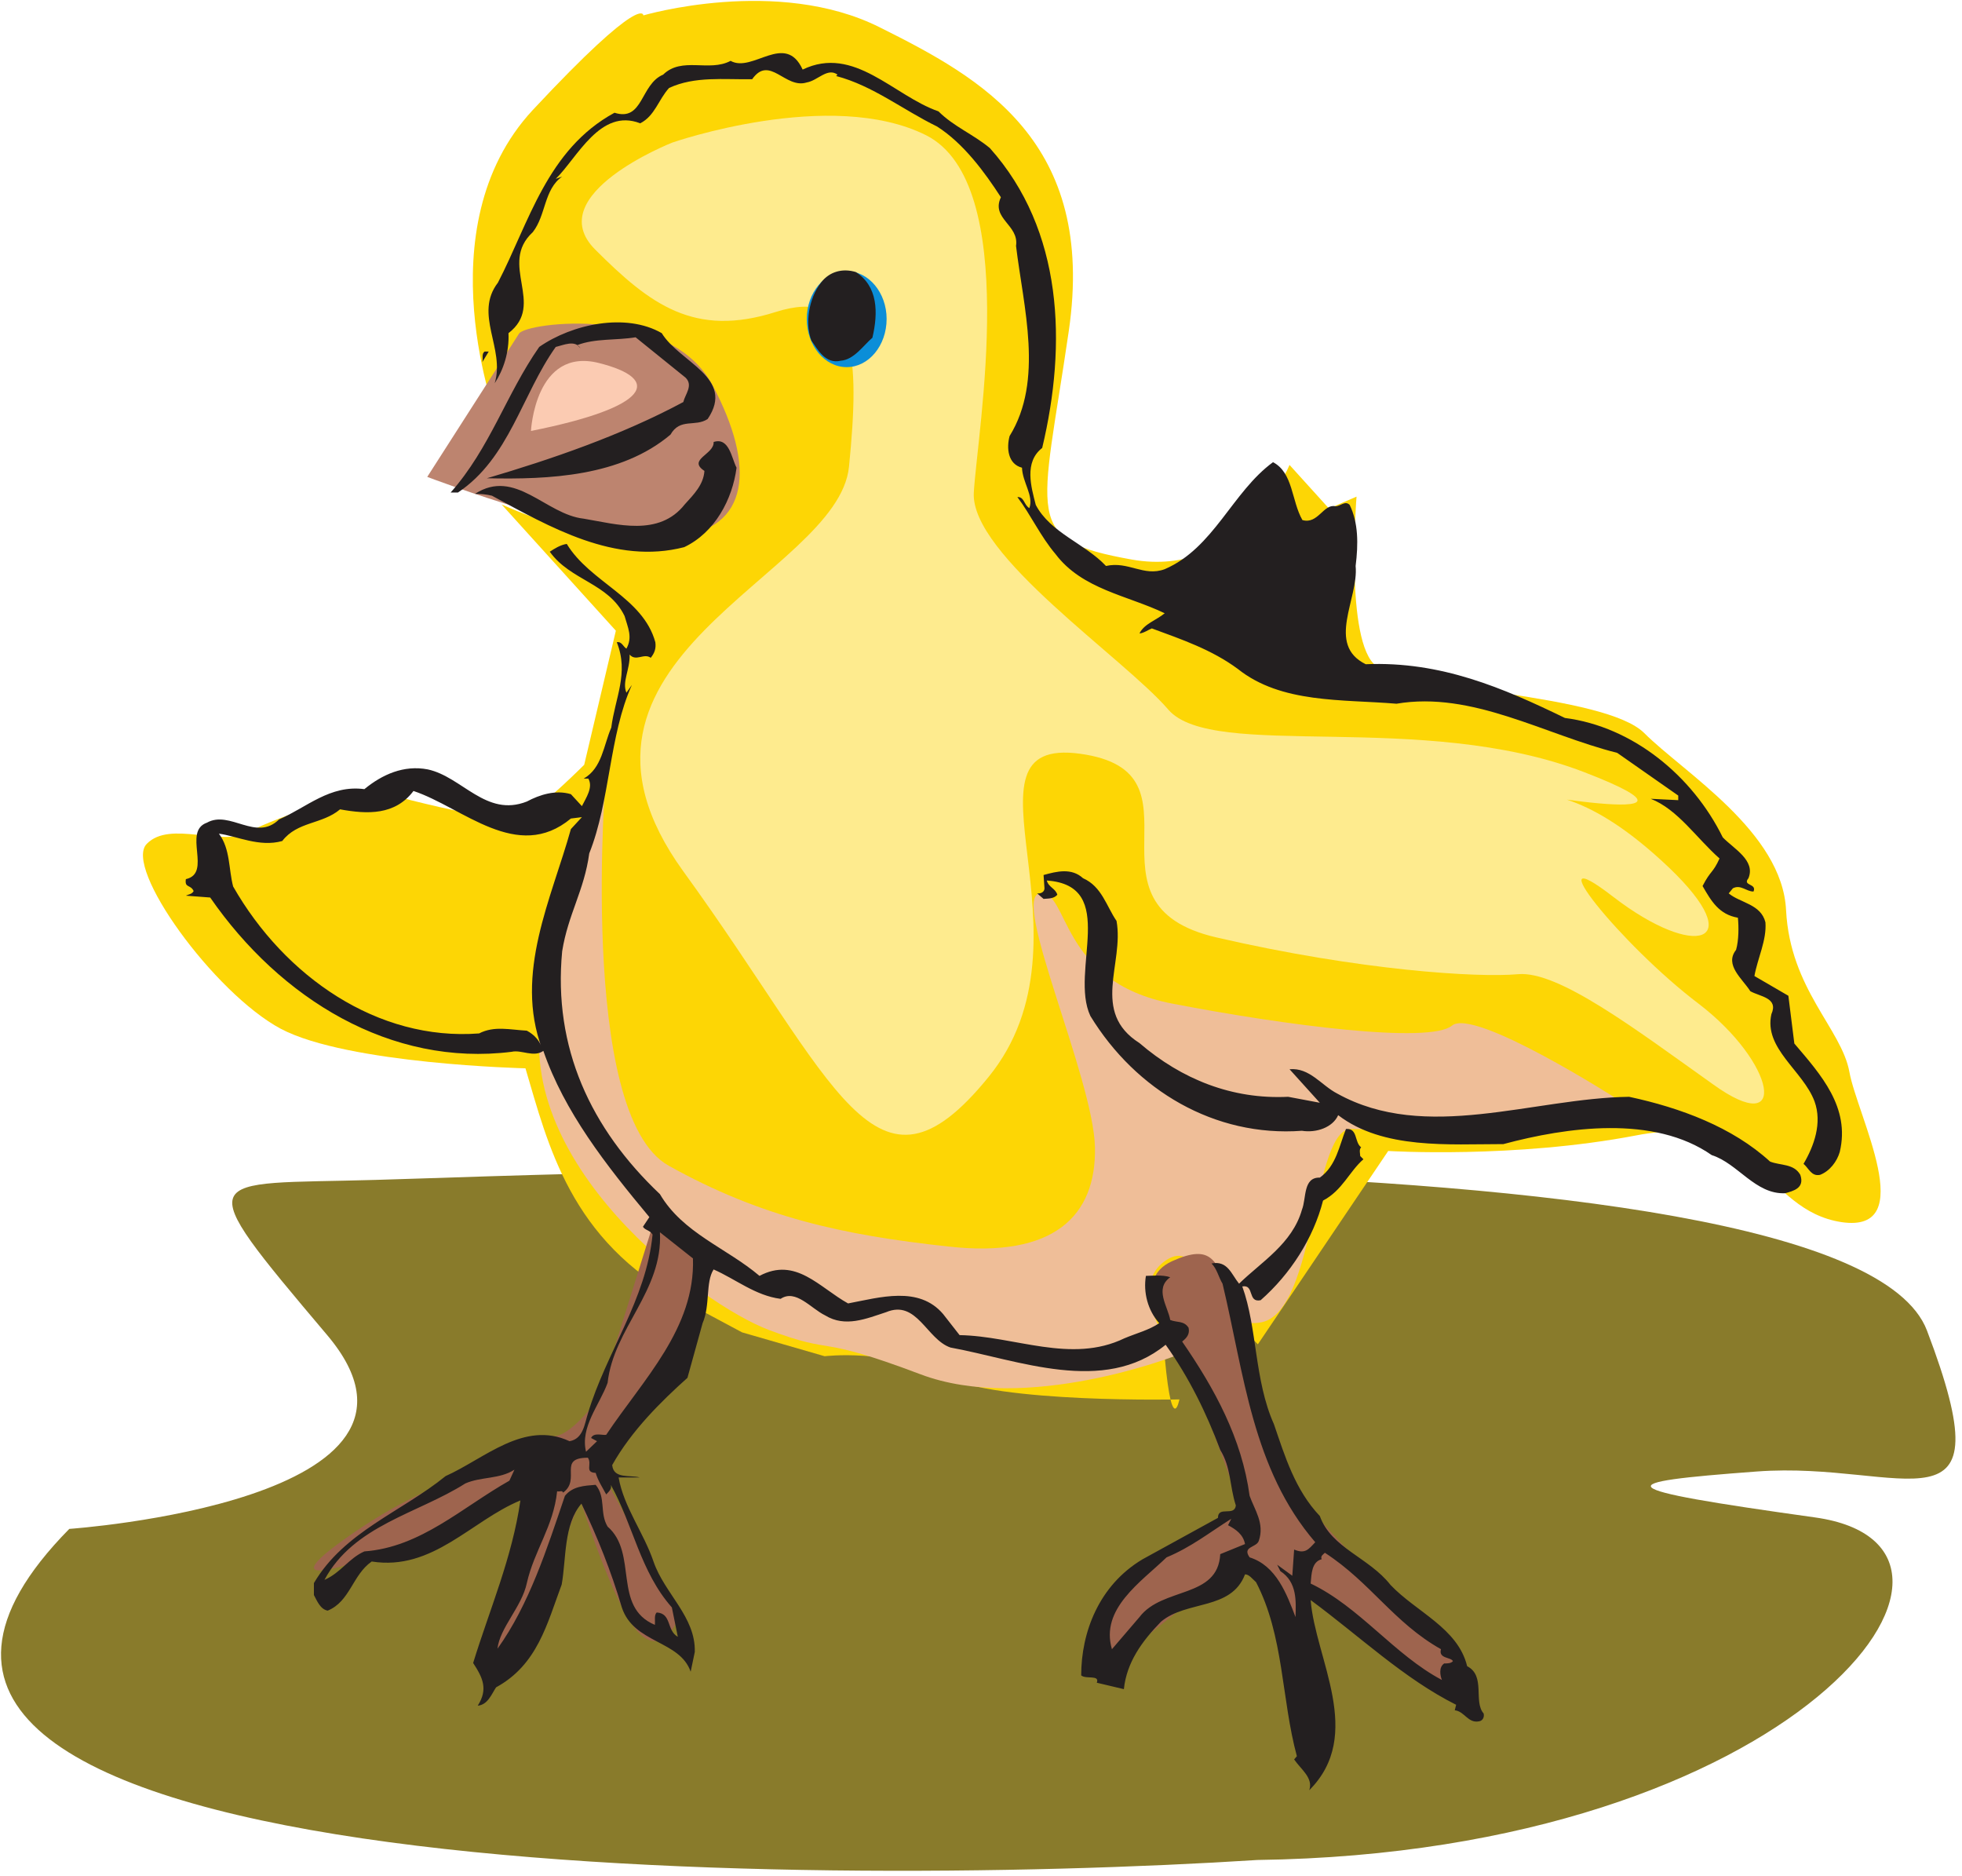 <?xml version="1.0" encoding="UTF-8" standalone="no"?>
<!-- Created with Inkscape (http://www.inkscape.org/) -->

<svg
   xmlns:dc="http://purl.org/dc/elements/1.1/"
   xmlns:cc="http://creativecommons.org/ns#"
   xmlns:rdf="http://www.w3.org/1999/02/22-rdf-syntax-ns#"
   xmlns:svg="http://www.w3.org/2000/svg"
   xmlns="http://www.w3.org/2000/svg"
   xmlns:sodipodi="http://sodipodi.sourceforge.net/DTD/sodipodi-0.dtd"
   xmlns:inkscape="http://www.inkscape.org/namespaces/inkscape"
   id="svg30761"
   version="1.1"
   inkscape:version="0.48.1 "
   width="283.75"
   height="271.25"
   xml:space="preserve"
   sodipodi:docname="Chick_06.pdf"><defs
     id="defs30765" /><sodipodi:namedview
     pagecolor="#ffffff"
     bordercolor="#666666"
     borderopacity="1"
     objecttolerance="10"
     gridtolerance="10"
     guidetolerance="10"
     inkscape:pageopacity="0"
     inkscape:pageshadow="2"
     inkscape:window-width="640"
     inkscape:window-height="480"
     id="namedview30763"
     showgrid="false"
     inkscape:zoom="1.0728111"
     inkscape:cx="141.875"
     inkscape:cy="135.625"
     inkscape:window-x="448"
     inkscape:window-y="108"
     inkscape:window-maximized="0"
     inkscape:current-layer="g30769" /><g
     id="g30769"
     inkscape:groupmode="layer"
     inkscape:label="Chick_06"
     transform="matrix(1.25,0,0,-1.25,0,271.25)"><g
       id="g30771"
       transform="scale(0.24,0.24)"><path
         d="m 33.406,167.25 c 0,0 192.028,13.281 124.332,93.398 -67.695,80.122 -60.617,72.375 23.231,74.813 83.625,2.211 708.816,30.32 747.976,-72.598 39.157,-102.918 -10.843,-62.636 -82.078,-67.949 -71.234,-5.309 -73.226,-7.965 28.098,-22.133 C 976.508,158.617 865.895,11.215 606.172,7.672 387.816,-6.273 -135.168,-3.836 33.406,167.25"
         style="fill:#897b2b;fill-opacity:1;fill-rule:nonzero;stroke:none"
         id="path30773" /><path
         d="m 240.035,700.652 c 0,0 -36.281,93.399 16.813,150.504 53.316,57.102 53.316,45.59 53.316,45.59 0,0 64.602,19.035 113.934,-5.754 49.336,-24.566 104.422,-55.109 91.148,-146.297 -13.273,-91.187 -22.789,-100.703 30.309,-110.222 53.316,-9.516 76.101,45.593 76.101,45.593 l 19.028,-21.023 13.273,5.754 c 0,0 -5.754,-70.383 9.512,-81.672 15.265,-11.508 110.172,-13.277 129.199,-32.312 19.023,-19.036 66.59,-47.586 68.359,-85.434 1.989,-38.07 26.77,-57.102 30.528,-77.906 3.761,-21.028 34.07,-77.91 -3.758,-72.375 -38.055,5.754 -40.043,53.34 -98.891,41.832 -58.847,-11.289 -119.683,-7.528 -119.683,-7.528 l -62.832,-93.179 c 0,0 -49.332,51.347 -45.575,1.992 3.762,-49.578 7.747,-28.551 7.747,-28.551 0,0 -87.61,-1.992 -113.934,11.289 -26.547,13.277 -57.078,9.516 -57.078,9.516 l -39.821,11.508 -28.539,15.273 c -54.421,28.996 -65.043,75.473 -75.882,111.992 0,0 -85.614,1.992 -117.914,19.035 -32.301,17.262 -76.102,77.907 -64.598,89.196 11.281,11.507 36.058,-1.774 49.332,5.754 13.273,7.523 57.078,20.804 57.078,20.804 0,0 66.367,-19.035 75.883,-13.281 9.512,5.758 28.539,24.789 28.539,24.789 l 15.262,64.629 -55.086,60.863 c 0,0 45.574,-21.023 60.84,-11.508 15.043,9.52 58.847,63.524 24.554,83.665 -34.07,20.14 -35.617,14.386 -56.633,5.753 -20.796,-19.035 -30.531,-38.289 -30.531,-38.289"
         style="fill:#fdd605;fill-opacity:1;fill-rule:nonzero;stroke:none"
         id="path30775" /><path
         d="m 324.102,835.441 c 0,0 -63.711,-25.011 -37.164,-51.57 26.546,-26.558 47.785,-42.496 86.941,-30.101 38.937,12.394 40.707,-21.247 35.398,-74.586 -5.312,-53.121 -154.199,-92.293 -79.867,-194.993 74.555,-102.695 92.254,-166.66 147.121,-99.152 54.864,67.281 -19.468,164.664 44.246,155.813 63.934,-8.852 -3.543,-72.594 65.703,-88.532 69.024,-15.937 125.879,-19.476 145.348,-17.707 19.469,1.77 56.637,-26.558 94.024,-53.117 37.164,-26.781 30.086,10.625 -7.079,38.953 -37.39,28.328 -79.867,81.449 -40.929,51.348 39.156,-30.102 65.707,-23.02 26.769,14.164 -39.156,37.184 -60.394,35.414 -74.554,37.184 -14.157,1.769 111.718,-21.247 33.625,8.855 -78.094,30.098 -178.973,5.309 -200.434,30.098 -21.238,24.793 -95.57,74.59 -93.801,104.691 1.77,30.102 23.008,148.953 -23.008,172.191 -46.015,23.02 -122.339,-3.539 -122.339,-3.539"
         style="fill:#feeb8e;fill-opacity:1;fill-rule:nonzero;stroke:none"
         id="path30777" /><path
         d="m 292.246,533.77 c 0,0 -14.16,-166.661 30.086,-191.45 44.469,-24.789 83.625,-33.422 134.731,-38.953 51.101,-5.754 71.457,14.828 70.792,47.809 -0.664,33.195 -40.707,120.621 -26.546,122.39 14.156,1.774 8.847,-42.492 63.714,-53.117 55.086,-10.625 124.11,-19.476 134.95,-10.625 10.617,8.856 79.64,-35.41 79.64,-35.41 0,0 -108.179,-16.156 -127.648,-14.387 -19.469,1.77 -17.258,-87.867 -43.805,-93.179 -26.547,-5.313 -26.988,43.601 -46.68,29.437 -19.468,-14.164 5.754,-45.375 5.754,-45.375 0,0 -72.562,-28.551 -123.668,-9.074 -51.546,19.477 -39.82,8.855 -72.785,21.25 -32.961,12.394 -126.765,81.668 -108.621,157.363 7.078,79.68 30.086,113.321 30.086,113.321"
         style="fill:#efbe98;fill-opacity:1;fill-rule:nonzero;stroke:none"
         id="path30779" /><path
         d="m 205.965,674.313 44.246,69.054 c 3.543,5.535 72.785,13.946 93.359,-25.008 20.797,-39.175 17.922,-69.277 -17.699,-72.82 C 290.477,642 205.965,674.313 205.965,674.313"
         style="fill:#bd846f;fill-opacity:1;fill-rule:nonzero;stroke:none"
         id="path30781" /><path
         d="m 267.469,211.957 c 8.847,0.887 21.238,18.594 21.238,18.594 l 28.316,90.523 21.239,-19.476 -10.621,-58.653 -38.934,-46.039 38.934,-71.047 c 0,0 -7.078,-21.246 -19.465,-8.851 -12.391,12.394 -28.321,63.965 -28.321,63.965 L 249.77,108.156 c 0,0 -26.77,-23.019 -16.149,3.539 10.84,26.563 23.227,72.817 23.227,72.817 l -76.325,-30.098 c 0,0 -61.941,-23.461 -5.308,14.164 47.566,31.43 93.801,35.192 92.254,43.379"
         style="fill:#9e644e;fill-opacity:1;fill-rule:nonzero;stroke:none"
         id="path30783" /><path
         d="m 561.48,264.414 c 0,0 -15.925,23.016 3.543,31.871 19.688,8.852 21.457,0 28.536,-17.707 7.082,-17.707 19.468,-74.59 35.398,-97.605 15.93,-23.02 72.785,-72.817 72.785,-72.817 0,0 5.309,-24.789 -10.621,-15.937 -16.148,8.855 -63.933,49.578 -63.933,49.578 0,0 1.769,-33.641 -8.848,-14.164 -10.621,19.695 -19.469,25.008 -19.469,25.008 l -63.937,-51.567 c 0,0 -17.7,23.016 5.308,38.953 23.008,16.157 58.629,35.633 58.629,35.633 l -23.23,63.742 -14.161,25.012"
         style="fill:#9e644e;fill-opacity:1;fill-rule:nonzero;stroke:none"
         id="path30785" /><path
         d="m 408.172,773.469 c 10.617,0 19.246,-10.403 19.246,-23.02 0,-12.836 -8.629,-23.238 -19.246,-23.238 -10.621,0 -19.25,10.402 -19.25,23.238 0,12.617 8.629,23.02 19.25,23.02"
         style="fill:#0b8ed8;fill-opacity:1;fill-rule:nonzero;stroke:none"
         id="path30787" /><path
         d="m 255.965,696.445 c 0,0 1.988,40.504 32.742,32.758 30.75,-7.746 24.996,-21.25 -32.742,-32.758"
         style="fill:#fbcbb2;fill-opacity:1;fill-rule:nonzero;stroke:none"
         id="path30789" /><path
         d="m 623.867,56.145 1.328,1.547 0,0 c -7.519,27.668 -6.195,57.989 -19.687,83.883 -1.774,1.551 -3.32,3.766 -5.313,3.766 -6.636,-17.488 -28.093,-12.395 -40.484,-22.797 -9.289,-9.52 -16.59,-19.699 -17.918,-32.535 l 0,0 -13.055,3.098 0,0 c 1.551,3.984 -5.308,1.547 -7.519,3.539 0,20.585 8.406,43.383 29.644,55.996 l 0,0 36.282,19.922 0,0 c 0,5.976 7.964,0.441 8.628,5.976 -3.097,9.516 -2.214,18.149 -7.523,26.781 -6.637,17.703 -15.043,34.969 -26.324,50.684 -29.867,-24.348 -71.016,-7.305 -103.758,-1.328 -11.504,3.984 -16.148,23.238 -30.973,17.039 -9.511,-3.098 -19.687,-7.524 -29.422,-1.547 -6.859,3.32 -14.16,12.836 -21.46,7.969 -12.168,1.547 -21.68,9.515 -32.301,14.164 -3.981,-6.199 -1.547,-17.266 -5.309,-25.895 l 0,0 -7.301,-26.34 0,0 c -12.609,-11.289 -26.988,-25.453 -36.281,-42.05 0.664,-6.864 8.629,-4.649 13.274,-5.977 l -10.176,0 0,0 c 2.433,-14.164 12.168,-26.781 16.812,-40.504 5.309,-15.492 20.356,-26.558 19.91,-43.601 l 0,0 -1.988,-9.516 0,0 c -5.312,15.27 -27.433,13.5 -33.187,30.984 -5.086,17.262 -11.723,33.864 -19.469,50.02 -8.625,-9.957 -7.297,-26.559 -9.512,-38.953 -7.078,-19.035 -11.722,-38.731 -31.633,-49.578 -2.214,-3.32 -3.984,-8.41 -8.851,-8.851 5.09,7.969 2.433,13.5 -2.211,20.582 7.965,25.895 18.805,50.684 22.785,78.352 -23.672,-9.739 -42.254,-34.086 -71.676,-29.438 -9.293,-6.418 -10.398,-19.254 -21.238,-23.683 -3.539,0.664 -5.09,4.648 -6.637,7.527 l 0,5.754 c 14.598,24.789 42.254,34.305 63.492,51.57 18.805,8.41 37.829,27 59.731,16.82 6.637,1.106 7.301,8.411 8.848,13.282 8.851,29.656 28.097,54.668 31.195,86.316 -1.328,2.215 -3.539,1.992 -4.645,3.762 l 0,0 3.098,4.648 0,0 c -21.02,25.231 -40.93,50.684 -51.105,80.121 -4.645,-3.32 -10.622,0.664 -15.266,-0.441 -58.184,-7.305 -111.5,25.453 -145.348,74.363 l 0,0 -11.722,0.887 0,0 c 1.324,0.664 2.875,0.664 3.758,2.215 -1.547,3.32 -4.426,1.328 -3.758,5.754 12.828,2.875 -1.77,23.015 10.176,27.222 11.063,6.2 23.672,-9.297 34.731,1.551 13.273,5.754 24.558,16.82 41.148,14.606 8.629,7.082 19.028,11.73 30.532,9.519 16.593,-3.543 28.097,-23.242 47.785,-15.492 6.195,3.316 13.937,5.754 21.238,3.539 l 0,0 5.309,-5.754 0,0 c 1.992,3.984 5.531,9.074 3.097,13.277 l -2.211,0 0,0 c 8.848,5.094 9.512,15.938 13.274,24.571 1.769,14.164 8.629,26.336 2.652,41.164 2.434,0.445 3.098,-2.211 4.648,-3.098 3.098,5.535 0.665,10.184 -0.886,15.715 -7.742,15.938 -26.106,17.043 -36.059,30.988 1.992,1.325 5.086,3.317 8.184,3.762 11.285,-18.594 36.726,-25.676 42.699,-47.367 0.441,-3.098 -0.441,-5.309 -2.215,-7.524 -3.316,2.434 -7.078,-1.992 -10.176,1.551 0.223,-7.305 -3.761,-13.058 -1.547,-18.371 l 0,0 2.653,3.762 0,0 c -11.059,-24.348 -10.395,-55.774 -20.574,-81.227 -2.43,-17.929 -10.176,-29.215 -13.051,-47.144 -4.426,-46.477 13.715,-85.43 47.121,-117.082 11.062,-18.813 32.078,-25.895 48.008,-39.395 17.476,9.293 28.758,-5.535 42.695,-13.281 15.266,2.879 34.07,8.633 45.797,-5.09 l 0,0 7.965,-10.184 0,0 c 26.547,-0.441 53.758,-13.941 79.418,-1.546 5.754,2.433 11.949,3.984 16.816,7.304 -5.531,6.196 -7.742,14.828 -6.418,22.797 2.434,0 8.188,0.664 11.727,-0.664 -7.742,-5.535 -1.106,-14.168 0,-20.586 3.097,-1.328 6.636,-0.219 8.847,-3.762 0.664,-3.097 -0.882,-4.867 -3.097,-6.64 15.711,-22.797 28.761,-46.699 32.523,-74.367 2.434,-6.86 7.301,-13.278 4.422,-21.688 -1.105,-3.32 -8.184,-2.656 -4.422,-7.969 12.832,-3.984 17.918,-17.707 22.121,-28.773 0.223,7.527 0.887,16.82 -7.301,22.133 l 0,0 -1.546,3.097 7.3,-5.308 0.883,12.613 0,0 c 5.313,-2.211 6.86,0 10.18,3.543 -30.313,35.191 -34.293,81.227 -44.692,124.609 -1.988,3.317 -2.652,7.082 -5.308,9.739 7.742,1.547 9.512,-5.094 13.273,-9.739 10.621,10.403 25.664,19.254 30.309,35.633 2.215,5.531 0.441,15.711 8.629,15.492 7.965,5.754 9.293,15.27 12.609,23.461 5.754,0.442 3.981,-6.418 7.301,-8.851 -1.105,-1.11 -0.441,-3.102 -0.441,-4.207 l 0,0 1.546,-1.551 0,0 c -6.859,-5.977 -10.175,-15.051 -19.468,-19.918 -4.645,-18.148 -15.707,-35.414 -30.086,-48.027 -6.414,-1.328 -2.875,7.746 -8.848,6.64 7.301,-20.144 5.75,-45.152 15.262,-66.402 5.312,-15.492 10.18,-31.648 22.125,-44.266 5.531,-15.492 23.672,-19.918 34.07,-33.199 12.387,-13.058 32.52,-20.805 36.945,-39.172 9.071,-4.648 2.875,-17.043 7.961,-22.797 0.446,-1.992 -0.66,-3.543 -2.211,-3.766 -5.308,-1.105 -7.078,4.871 -11.722,5.312 l 0,0 0.66,2.656 0,0 c -25.219,12.617 -46.68,33.2 -70.129,50.465 2.215,-28.332 26.106,-64.851 -0.664,-91.632 1.992,5.977 -3.98,9.961 -7.301,14.832 l 0,0 z m 7.965,84.766 0,0 c 23.672,-11.285 40.266,-34.305 63.273,-46.476 -0.886,2.211 -1.55,6.195 1.106,7.964 1.547,0 3.316,0 4.203,1.11 -0.887,1.992 -7.078,1.105 -5.754,5.754 -22.785,12.836 -33.847,32.093 -55.969,46.48 -0.886,-0.887 -2.211,-1.551 -1.546,-3.101 -4.872,-1.328 -4.872,-7.082 -5.313,-11.731 l 0,0 z m -69.465,12.617 0,0 c -12.39,-11.953 -32.078,-24.789 -26.328,-44.265 l 0,0 13.277,15.492 0,0 c 11.059,14.609 37.829,8.855 38.934,30.324 l 0,0 11.945,4.867 0,0 c -0.882,4.649 -4.422,7.082 -8.183,9.075 l 0,0 1.547,3.097 0,0 c -10.84,-6.859 -19.465,-13.719 -31.192,-18.59 l 0,0 z m -322.551,-44.043 0,0 c 15.262,21.246 23.891,48.25 32.52,73.7 3.762,4.648 9.293,4.871 14.82,5.312 5.09,-6.195 1.77,-13.5 5.754,-20.141 14.82,-12.835 2.211,-38.73 22.785,-47.363 0.223,2.215 -0.441,4.649 0.887,5.977 7.301,-0.442 4.645,-8.633 10.176,-11.731 l 0,0 -2.875,14.164 0,0 c -15.266,17.262 -18.586,39.618 -29.426,59.094 0.664,-2.211 -1.328,-3.539 -2.211,-4.644 -1.769,3.316 -3.984,6.636 -5.09,10.398 -5.527,0.223 -1.547,4.207 -3.761,7.305 -14.821,0 -3.098,-10.403 -11.946,-16.821 -0.441,1.329 -1.769,0.223 -2.875,0.664 -1.769,-17.043 -11.062,-28.55 -14.601,-44.265 -2.434,-11.508 -13.051,-21.469 -14.157,-31.649 l 0,0 z m -83.406,33.2 0,0 c 7.742,3.32 11.727,10.402 19.246,13.718 27.211,1.996 47.125,21.25 69.91,34.086 l 0,0 2.434,5.313 0,0 C 240.922,191.152 231.852,192.48 224.328,189.16 201.32,174.555 170.57,169.02 156.41,142.684 l 0,0 z m 136.5,94.949 0,0 c -3.984,-10.844 -13.273,-21.25 -10.398,-33.199 l 0,0 5.308,5.089 -2.875,1.551 0,0 c 1.328,2.875 5.754,1.106 7.301,1.547 17.918,26.781 42.918,51.348 41.813,84.992 l 0,0 -15.93,12.614 0,0 c 1.551,-28.329 -22.344,-46.258 -25.219,-72.594 l 0,0 z m 532.278,109.777 0,0 c 12.609,-3.984 21.015,-19.031 35.398,-18.371 3.98,1.109 9.512,2.438 7.297,8.856 -3.094,5.531 -9.735,4.425 -14.598,6.418 -18.144,16.597 -43.14,25.894 -67.918,31.207 -46.461,-0.665 -98.008,-22.133 -140.703,1.55 -7.742,3.985 -13.273,12.614 -23.008,11.731 l 0,0 14.602,-16.156 -15.266,2.875 0,0 c -26.988,-1.329 -51.324,8.41 -71.676,25.894 -23.671,15.051 -7.304,38.289 -11.062,58.875 -4.867,7.082 -7.082,16.598 -16.149,20.582 -5.531,5.09 -12.613,3.32 -19.027,1.551 l 0,0 0.442,-6.418 0,0 c 0,-1.774 -1.77,-2.656 -3.54,-2.438 l 0,0 3.098,-2.656 0,0 c 2.434,0.223 4.867,0 6.637,1.992 -0.887,3.102 -4.203,3.543 -5.09,6.864 34.953,-2.434 10.84,-43.602 21.02,-65.293 21.898,-35.856 59.953,-58.43 101.984,-55.332 6.859,-1.106 14.824,1.55 17.476,7.527 21.68,-16.602 53.317,-13.945 79.645,-13.945 30.527,8.187 72.563,14.164 100.438,-5.313 l 0,0 z m 44.246,-4.203 0,0 c 2.433,-1.992 3.761,-6.199 7.964,-5.312 4.645,1.769 8.184,6.418 9.512,11.066 5.09,21.469 -9.07,37.184 -21.902,52.234 l 0,0 -2.875,23.016 -16.371,9.519 0,0 c 1.547,8.629 5.972,17.262 5.308,25.895 -2.211,8.852 -12.168,9.297 -17.699,13.941 l 0,0 1.992,2.438 0,0 c 3.762,1.992 6.414,-1.551 9.957,-1.551 1.77,3.985 -5.531,2.656 -2.433,6.418 3.539,8.633 -7.082,14.168 -12.391,19.699 -14.601,29.657 -43.359,53.34 -76.101,57.547 -29.645,14.383 -59.735,27.442 -96.016,25.895 -19.246,9.515 -3.316,31.648 -4.867,47.363 1.328,10.625 1.328,20.805 -2.875,29.438 -2.211,2.214 -4.426,-0.665 -6.86,-0.665 -5.75,1.329 -8.406,-8.851 -15.925,-6.64 -5.309,9.297 -4.426,22.797 -14.161,27.887 -19.687,-14.387 -28.539,-41.387 -52.211,-51.571 -10.175,-3.761 -17.476,3.985 -28.316,1.551 -10.176,10.844 -26.769,15.938 -33.848,29.438 -2.211,8.632 -5.75,20.582 3.098,27.445 11.945,50.019 10.176,104.91 -25.223,144.527 -7.961,6.637 -17.476,10.403 -24.777,17.707 -21.68,7.524 -40.703,32.09 -65.48,20.141 -8.411,18.367 -24.118,-1.774 -34.735,4.203 -10.398,-5.531 -23.449,2.215 -32.519,-6.641 -11.063,-4.644 -9.516,-22.797 -23.453,-18.367 -32.52,-17.707 -41.149,-52.898 -56.192,-81.894 -11.726,-15.27 3.539,-31.649 -1.547,-48.469 4.203,6.418 7.078,15.051 6.637,24.125 18.141,13.941 -5.09,33.199 11.723,48.691 6.418,8.188 5.312,20.582 14.16,26.782 l 0,0 -3.098,-1.106 0,0 c 10.399,10.18 21.461,34.305 40.707,26.777 7.078,3.543 8.848,11.512 13.938,17.043 12.386,5.754 26.324,3.985 40.043,4.207 8.406,11.95 15.925,-4.871 26.324,-1.55 5.308,0.886 9.957,7.304 14.824,3.761 l 0,0 -0.664,-0.664 0,0 c 17.699,-4.648 32.297,-16.375 48.668,-24.343 12.832,-8.192 23.008,-22.133 30.754,-34.086 -4.867,-10.403 8.848,-13.282 7.301,-23.461 3.539,-29.438 13.492,-64.848 -3.098,-91.629 -1.547,-5.754 -0.887,-13.5 5.973,-15.274 0.222,-7.082 5.75,-13.5 3.539,-19.476 -2.653,1.551 -2.434,5.535 -5.75,5.312 6.636,-8.851 11.058,-18.812 18.359,-27.445 12.832,-17.043 34.735,-19.918 52.652,-28.551 -3.98,-3.32 -9.953,-5.09 -12.164,-9.738 2.211,0.223 4.204,1.769 5.969,2.433 14.383,-5.308 28.762,-10.179 41.371,-19.476 21.02,-16.82 50.442,-14.606 76.547,-16.82 36.504,6.199 71.235,-14.829 106.41,-23.684 l 0,0 29.426,-20.582 0,-2.215 -13.273,0.664 0,0 c 13.05,-5.09 22.121,-19.031 33.183,-28.769 -3.32,-7.305 -4.203,-5.536 -8.187,-13.282 4.203,-7.304 7.965,-13.722 17.035,-15.273 0.441,-4.426 0.441,-10.844 -0.883,-15.492 -5.754,-7.301 3.098,-13.942 6.856,-19.918 4.648,-2.656 13.718,-3.098 10.175,-11.067 -3.757,-16.601 15.266,-27.222 20.797,-42.054 3.762,-10.403 -0.222,-21.469 -5.308,-30.098 l 0,0 z m -615.461,64.184 0,0 c 3.761,-1.993 6.418,-5.09 7.3,-8.633 -13.496,36.301 4.645,72.375 13.938,105.797 l 0,0 5.309,5.754 -5.309,-0.664 0,0 c -25.883,-21.469 -51.988,5.312 -75.883,13.281 -8.848,-11.731 -22.121,-11.289 -35.394,-8.856 -8.629,-7.3 -20.575,-5.754 -27.875,-15.269 -11.063,-3.102 -21.903,2.433 -30.532,3.539 5.532,-7.301 4.649,-17.039 6.86,-25.453 24.777,-43.379 69.687,-74.586 118.578,-70.824 7.301,3.761 14.824,1.769 23.008,1.328 l 0,0 z m 311.05,200.3 0,0 c 25.219,-7.3 48.668,-23.902 76.543,-20.582 -2.656,5.754 -6.636,11.289 -5.086,19.036 2.653,3.984 1.766,7.968 3.54,11.953 1.328,11.062 1.328,23.902 0,32.312 l 0,0 -10.176,-7.305 0,0 c -7.301,-3.761 -9.957,7.305 -16.153,8.852 -11.722,-7.965 -18.804,-19.918 -30.086,-27.887 -13.054,-7.965 -32.078,-4.425 -43.804,3.543 3.762,-4.871 9.734,-4.871 14.16,-7.304 7.965,-1.329 19.469,0.664 22.785,-7.305 -3.762,-2.434 -7.742,-4.426 -11.723,-5.313 l 0,0 z m -327.863,57.547 0,0 c 27.875,-15.05 59.289,-33.422 92.695,-24.789 14.821,7.082 23.231,23.02 25.219,38.289 -2.433,4.649 -3.539,14.832 -11.062,12.395 0.445,-5.973 -12.828,-8.41 -4.422,-13.942 -0.445,-6.64 -5.09,-11.289 -9.512,-16.16 -12.39,-15.711 -32.746,-9.515 -48.672,-6.859 -18.363,1.992 -32.965,24.566 -52.433,11.953 2.879,0 5.531,-0.223 8.187,-0.887 l 0,0 z m -19.91,1.551 c 19.023,21.469 26.766,47.363 42.695,70.16 15.93,11.067 41.813,16.598 59.071,6.641 8.625,-14.168 35.617,-21.469 22.121,-41.391 -5.973,-3.98 -13.274,0.664 -17.918,-7.523 -23.895,-20.141 -58.406,-21.692 -88.492,-21.028 30.75,9.075 64.597,20.586 94.683,36.743 0.887,3.761 4.867,7.968 1.11,11.73 l 0,0 -24.114,19.477 0,0 c -9.293,-1.551 -19.468,-0.442 -28.097,-3.762 l 0,0 1.546,-1.551 0,0 c -2.652,4.203 -8.183,1.551 -11.945,0.664 -16.371,-23.019 -22.344,-53.562 -47.121,-70.16 l -3.539,0 0,0 z m 16.371,67.945 1.992,0 -3.097,-5.089 0,0 c 0.441,1.769 -0.446,3.984 1.105,5.089 l 0,0 z m 157.516,5.313 c -3.098,8.191 -1.328,20.141 4.644,27.887 3.981,5.312 10.399,7.086 16.813,5.093 10.621,-6.863 10.84,-19.48 7.965,-31.652 -4.204,-3.539 -8.848,-10.625 -15.266,-11.066 -7.301,-1.77 -11.063,5.312 -14.156,9.738 l 0,0 z m 8.847,9.519 c 1.551,5.532 -0.882,13.5 5.973,16.157 3.539,-1.106 5.09,-3.766 7.301,-6.641 5.308,-9.516 -5.75,-11.73 -9.512,-17.707 -4.867,-0.887 -1.551,5.535 -3.762,8.191 l 0,0"
         style="fill:#231f20;fill-opacity:1;fill-rule:nonzero;stroke:none"
         id="path30791" /></g></g></svg>
